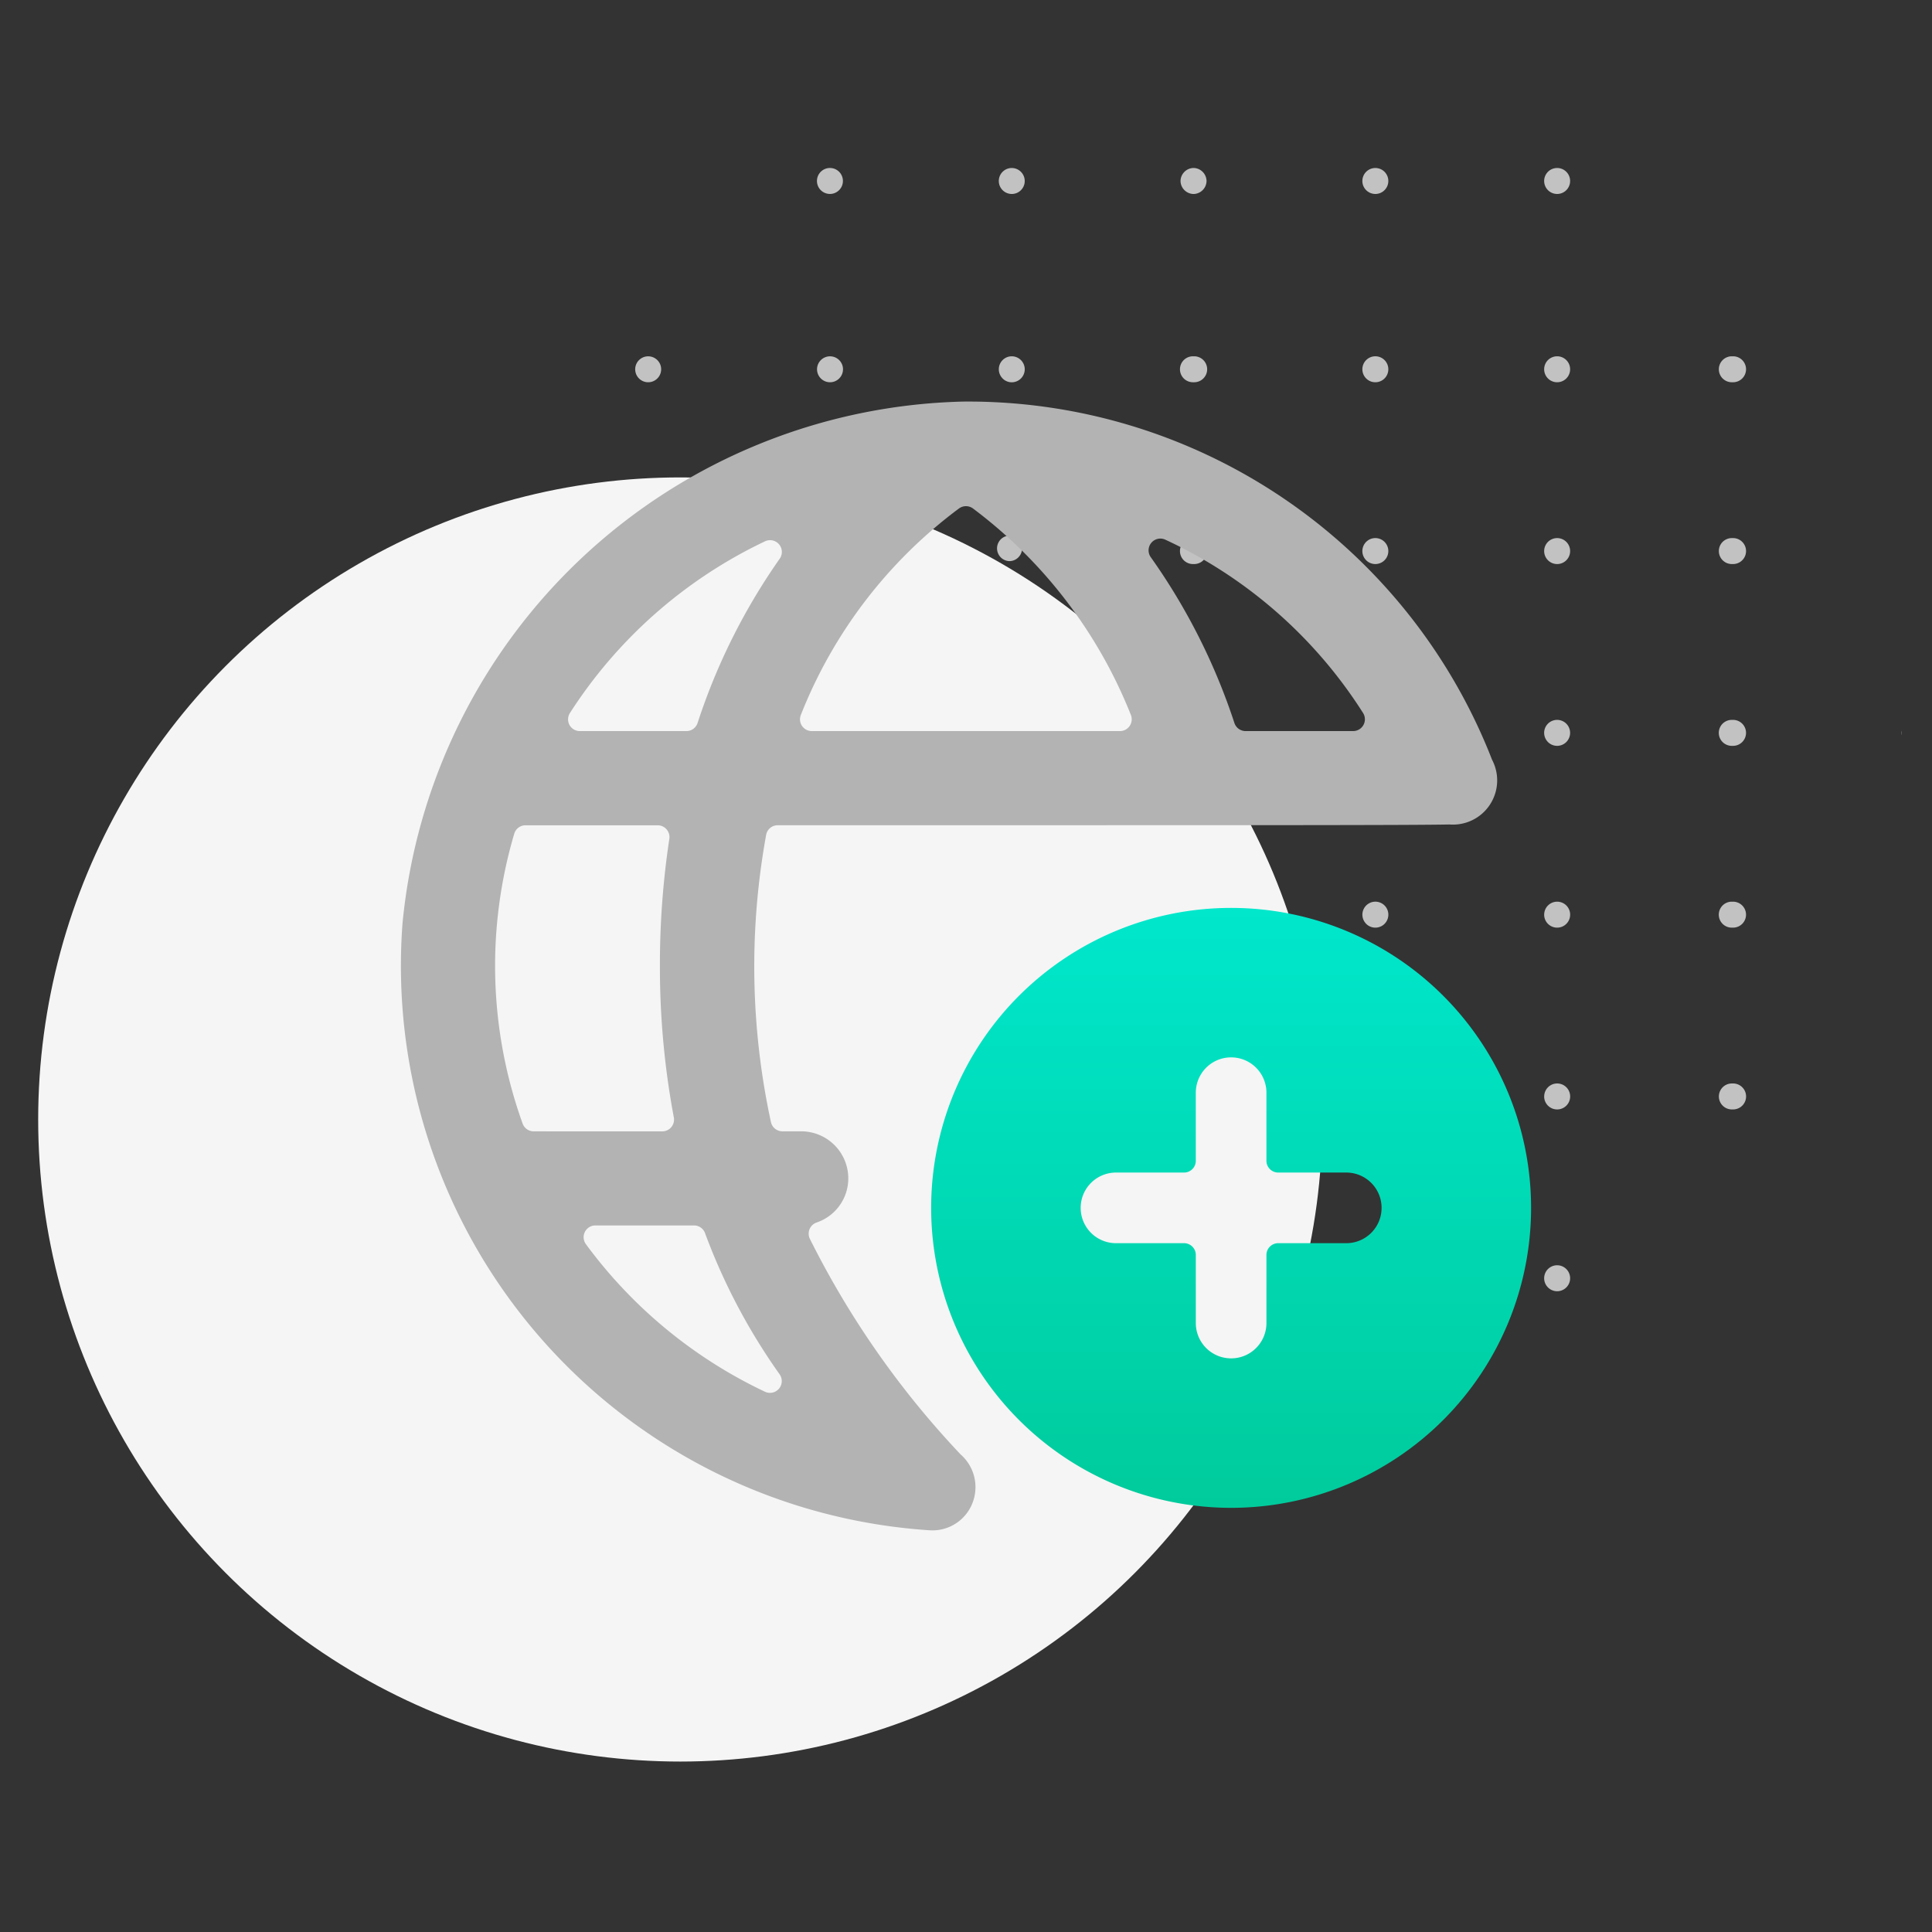 <svg xmlns="http://www.w3.org/2000/svg" xmlns:xlink="http://www.w3.org/1999/xlink" width="253" height="253" viewBox="0 0 253 253">
  <rect x="0" y="0" width="253" height="253" fill="#333333" stroke="none"/>
  <defs>
    <linearGradient id="linear-gradient" x1="0.5" x2="0.5" y2="1" gradientUnits="objectBoundingBox">
      <stop offset="0" stop-color="#00e7cc"/>
      <stop offset="1" stop-color="#00cb9c"/>
    </linearGradient>
    <clipPath id="clip-Integrated_solution">
      <rect width="253" height="253"/>
    </clipPath>
  </defs>
  <g id="Integrated_solution" data-name="Integrated solution" clip-path="url(#clip-Integrated_solution)">
    <g id="Group" transform="translate(5 22)">
      <path id="Combined_Shape" data-name="Combined Shape" d="M119.031,145.389a1.7,1.7,0,1,1,1.7,1.7A1.7,1.7,0,0,1,119.031,145.389Zm-45.912,1.7h-.084a1.7,1.7,0,0,1,0-3.4H73.2a1.7,1.7,0,0,1,0,3.4Zm-25.008-.5a1.7,1.7,0,0,1,2.406-2.407,1.7,1.7,0,0,1-2.406,2.407Zm-24.3-1.2a1.7,1.7,0,0,1,2.9-1.2,1.681,1.681,0,0,1,.5,1.2,1.7,1.7,0,1,1-3.4,0Zm71.915,1.2a1.7,1.7,0,1,1,1.2.5A1.692,1.692,0,0,1,95.721,146.588Zm47.967-23.306h-.082a1.7,1.7,0,0,1,0-3.4h.162a1.7,1.7,0,0,1,0,3.4Zm-24.657-1.7a1.7,1.7,0,1,1,1.7,1.7A1.7,1.7,0,0,1,119.031,121.582Zm-23.31,1.2a1.7,1.7,0,1,1,1.2.5A1.7,1.7,0,0,1,95.721,122.783Zm-22.6.5h-.082a1.7,1.7,0,0,1,0-3.4H73.2a1.7,1.7,0,0,1,0,3.4Zm-49.313-1.7a1.7,1.7,0,0,1,2.9-1.2,1.681,1.681,0,0,1,.5,1.2,1.7,1.7,0,1,1-3.4,0ZM0,121.582a1.7,1.7,0,0,1,2.9-1.2,1.681,1.681,0,0,1,.5,1.2,1.7,1.7,0,1,1-3.4,0Zm49.024,1.528a1.671,1.671,0,0,1,.012-3.343h.014a1.672,1.672,0,0,1-.014,3.343Zm46.7-24.133a1.7,1.7,0,1,1,1.2.5A1.693,1.693,0,0,1,95.721,98.977Zm48.048.5H143.6a1.7,1.7,0,0,1,0-3.4h.166a1.7,1.7,0,0,1,0,3.4Zm-24.738-1.7a1.7,1.7,0,1,1,1.7,1.7A1.7,1.7,0,0,1,119.031,97.777Zm-45.912,1.7h-.084a1.7,1.7,0,0,1,0-3.4H73.2a1.7,1.7,0,0,1,0,3.4Zm-49.313-1.7a1.7,1.7,0,1,1,1.7,1.7A1.7,1.7,0,0,1,23.807,97.777ZM0,97.777a1.7,1.7,0,0,1,2.9-1.205A1.7,1.7,0,1,1,0,97.777Zm49.019,1.432a1.672,1.672,0,0,1-1.658-1.685,1.675,1.675,0,0,1,1.669-1.657h.014a1.671,1.671,0,0,1-.012,3.342Zm46.7-24.039a1.7,1.7,0,1,1,1.2.5A1.693,1.693,0,0,1,95.721,75.17Zm-47.61,0a1.7,1.7,0,0,1,1.2-2.9,1.714,1.714,0,0,1,1.2.5,1.7,1.7,0,0,1-.554,2.777,1.7,1.7,0,0,1-.651.129A1.682,1.682,0,0,1,48.111,75.172Zm95.658.5H143.6a1.7,1.7,0,0,1,0-3.4h.166a1.7,1.7,0,0,1,0,3.4Zm-24.738-1.7a1.7,1.7,0,1,1,1.7,1.7A1.7,1.7,0,0,1,119.031,73.97Zm-45.912,1.7h-.084a1.7,1.7,0,0,1,0-3.4H73.2a1.7,1.7,0,0,1,0,3.4Zm-49.313-1.7a1.7,1.7,0,1,1,1.7,1.7A1.7,1.7,0,0,1,23.807,73.97ZM0,73.97a1.7,1.7,0,0,1,2.9-1.205A1.7,1.7,0,1,1,0,73.97Zm165.819-.3c0,.163,0,.322,0,.485,0,.041,0,.079,0,.12A1.692,1.692,0,0,1,165.819,73.671ZM143.689,51.864h-.082a1.7,1.7,0,0,1,0-3.4h.162a1.7,1.7,0,0,1,0,3.4Zm-24.657-1.7a1.7,1.7,0,1,1,1.7,1.7A1.7,1.7,0,0,1,119.031,50.163Zm-45.912,1.7h-.082a1.7,1.7,0,0,1,0-3.4H73.2a1.7,1.7,0,0,1,0,3.4Zm-49.313-1.7a1.7,1.7,0,1,1,1.7,1.7A1.7,1.7,0,0,1,23.807,50.163ZM0,50.163a1.7,1.7,0,1,1,1.7,1.7A1.7,1.7,0,0,1,0,50.163Zm95.721,1.2a1.7,1.7,0,1,1,1.2.5A1.693,1.693,0,0,1,95.721,51.364Zm-46.71.118a1.672,1.672,0,0,1,.012-3.343h.014a1.672,1.672,0,0,1-.012,3.343Zm94.677-23.424h-.082a1.7,1.7,0,0,1,0-3.4h.162a1.7,1.7,0,0,1,0,3.4Zm-24.657-1.7a1.7,1.7,0,1,1,1.7,1.7A1.7,1.7,0,0,1,119.031,26.357Zm-23.31,1.2a1.7,1.7,0,1,1,1.206.5A1.692,1.692,0,0,1,95.721,27.557Zm-22.6.5h-.082a1.7,1.7,0,0,1,0-3.4H73.2a1.7,1.7,0,0,1,0,3.4Zm-25.008-.5a1.7,1.7,0,0,1,1.2-2.9,1.714,1.714,0,0,1,1.2.5,1.7,1.7,0,0,1-.554,2.775,1.7,1.7,0,0,1-.651.13A1.685,1.685,0,0,1,48.111,27.56Zm-24.3-1.2a1.7,1.7,0,0,1,2.9-1.2,1.683,1.683,0,0,1,.5,1.2,1.7,1.7,0,1,1-3.4,0ZM0,26.357a1.7,1.7,0,0,1,2.9-1.2,1.683,1.683,0,0,1,.5,1.2,1.7,1.7,0,1,1-3.4,0ZM120.733,3.4a1.7,1.7,0,1,1,.65-.13,1.693,1.693,0,0,1-.65.13ZM95.721,2.9a1.7,1.7,0,1,1,1.854.371A1.7,1.7,0,0,1,95.721,2.9Zm-47.61,0a1.7,1.7,0,0,1,1.2-2.9,1.714,1.714,0,0,1,1.2.5,1.7,1.7,0,0,1-.554,2.776A1.7,1.7,0,0,1,48.111,2.9ZM24.3,2.9a1.7,1.7,0,1,1,1.852.369,1.669,1.669,0,0,1-.648.13A1.714,1.714,0,0,1,24.3,2.9Zm48.815.5h-.082a1.735,1.735,0,0,1-1.62-1.7A1.736,1.736,0,0,1,73.038,0H73.2a1.736,1.736,0,0,1,1.62,1.7A1.735,1.735,0,0,1,73.2,3.4Z" transform="translate(78.18 0)" fill="#c2c2c2"/>
      <circle id="Oval" cx="84.081" cy="84.081" r="84.081" transform="translate(0 40.518)" fill="#f5f5f5"/>
    </g>
    <g id="Internet-Networks-Servers_Worldwide-Web_network-add" data-name="Internet-Networks-Servers / Worldwide-Web / network-add" transform="translate(52.5 52.572)">
      <g id="Group-2" data-name="Group" transform="translate(0 0.014)">
        <g id="network-add">
          <path id="Shape" d="M73.618.016a73.635,73.635,0,0,1,69.27,46.9,5.791,5.791,0,0,1-5.568,8.479c-5.02.1-22.969.1-87.974.1h-.012a1.536,1.536,0,0,0-1.5,1.233,96.236,96.236,0,0,0,.617,37.616,1.541,1.541,0,0,0,1.5,1.233h2.467a6.167,6.167,0,0,1,6.167,6.167,6.093,6.093,0,0,1-4.144,5.772,1.548,1.548,0,0,0-.888,2.14,117.157,117.157,0,0,0,19.733,28.225,5.691,5.691,0,0,1,1.677,6.049,5.625,5.625,0,0,1-5.6,3.9A74.074,74.074,0,0,1,.211,68.33,75.56,75.56,0,0,1,73.618.016ZM15.936,94.557a1.541,1.541,0,0,0,1.449,1.024l16.841.006a1.548,1.548,0,0,0,1.511-1.85A106.5,106.5,0,0,1,33.917,74,110.263,110.263,0,0,1,35.151,57.28,1.548,1.548,0,0,0,33.628,55.5H16.318a1.536,1.536,0,0,0-1.474,1.1A60.963,60.963,0,0,0,15.936,94.557Zm33.651,32.831a1.542,1.542,0,0,1-1.918,2.288,61.963,61.963,0,0,1-23.433-19.308,1.542,1.542,0,0,1,1.233-2.467H38.382a1.542,1.542,0,0,1,1.443,1.005A79.427,79.427,0,0,0,49.587,127.388Zm-12.2-84.224A1.535,1.535,0,0,0,38.851,42.1,81.181,81.181,0,0,1,49.605,20.594a1.542,1.542,0,0,0-1.918-2.282A61.926,61.926,0,0,0,22.139,40.79a1.535,1.535,0,0,0,1.295,2.374Zm16.416,0a1.542,1.542,0,0,1-1.424-2.134A62.1,62.1,0,0,1,73.1,14a1.548,1.548,0,0,1,1.794,0A62.671,62.671,0,0,1,95.584,41.031a1.542,1.542,0,0,1-1.424,2.134ZM109.15,42.11a1.542,1.542,0,0,0,1.486,1.054H124.7A1.542,1.542,0,0,0,126,40.8a61.05,61.05,0,0,0-25.9-22.7,1.542,1.542,0,0,0-1.9,2.3A81.242,81.242,0,0,1,109.15,42.11Z" transform="translate(0 -0.014)" fill="#b3b3b3" fill-rule="evenodd"/>
          <path id="Shape_2" d="M11.26,50.047A39.281,39.281,0,1,1,50.541,89.329,39.281,39.281,0,0,1,11.26,50.047Zm19.579,0a4.625,4.625,0,0,0,4.625,4.625h8.911a1.541,1.541,0,0,1,1.542,1.542v8.917a4.625,4.625,0,0,0,9.25,0V56.214a1.541,1.541,0,0,1,1.542-1.542h8.911a4.625,4.625,0,1,0,0-9.25H56.708a1.541,1.541,0,0,1-1.542-1.542V34.964a4.625,4.625,0,1,0-9.25,0v8.917a1.541,1.541,0,0,1-1.542,1.542H35.464A4.625,4.625,0,0,0,30.839,50.047Z" transform="translate(58.177 55.54)" fill-rule="evenodd" fill="url(#linear-gradient)"/>
        </g>
      </g>
    </g>
  </g>
</svg>
